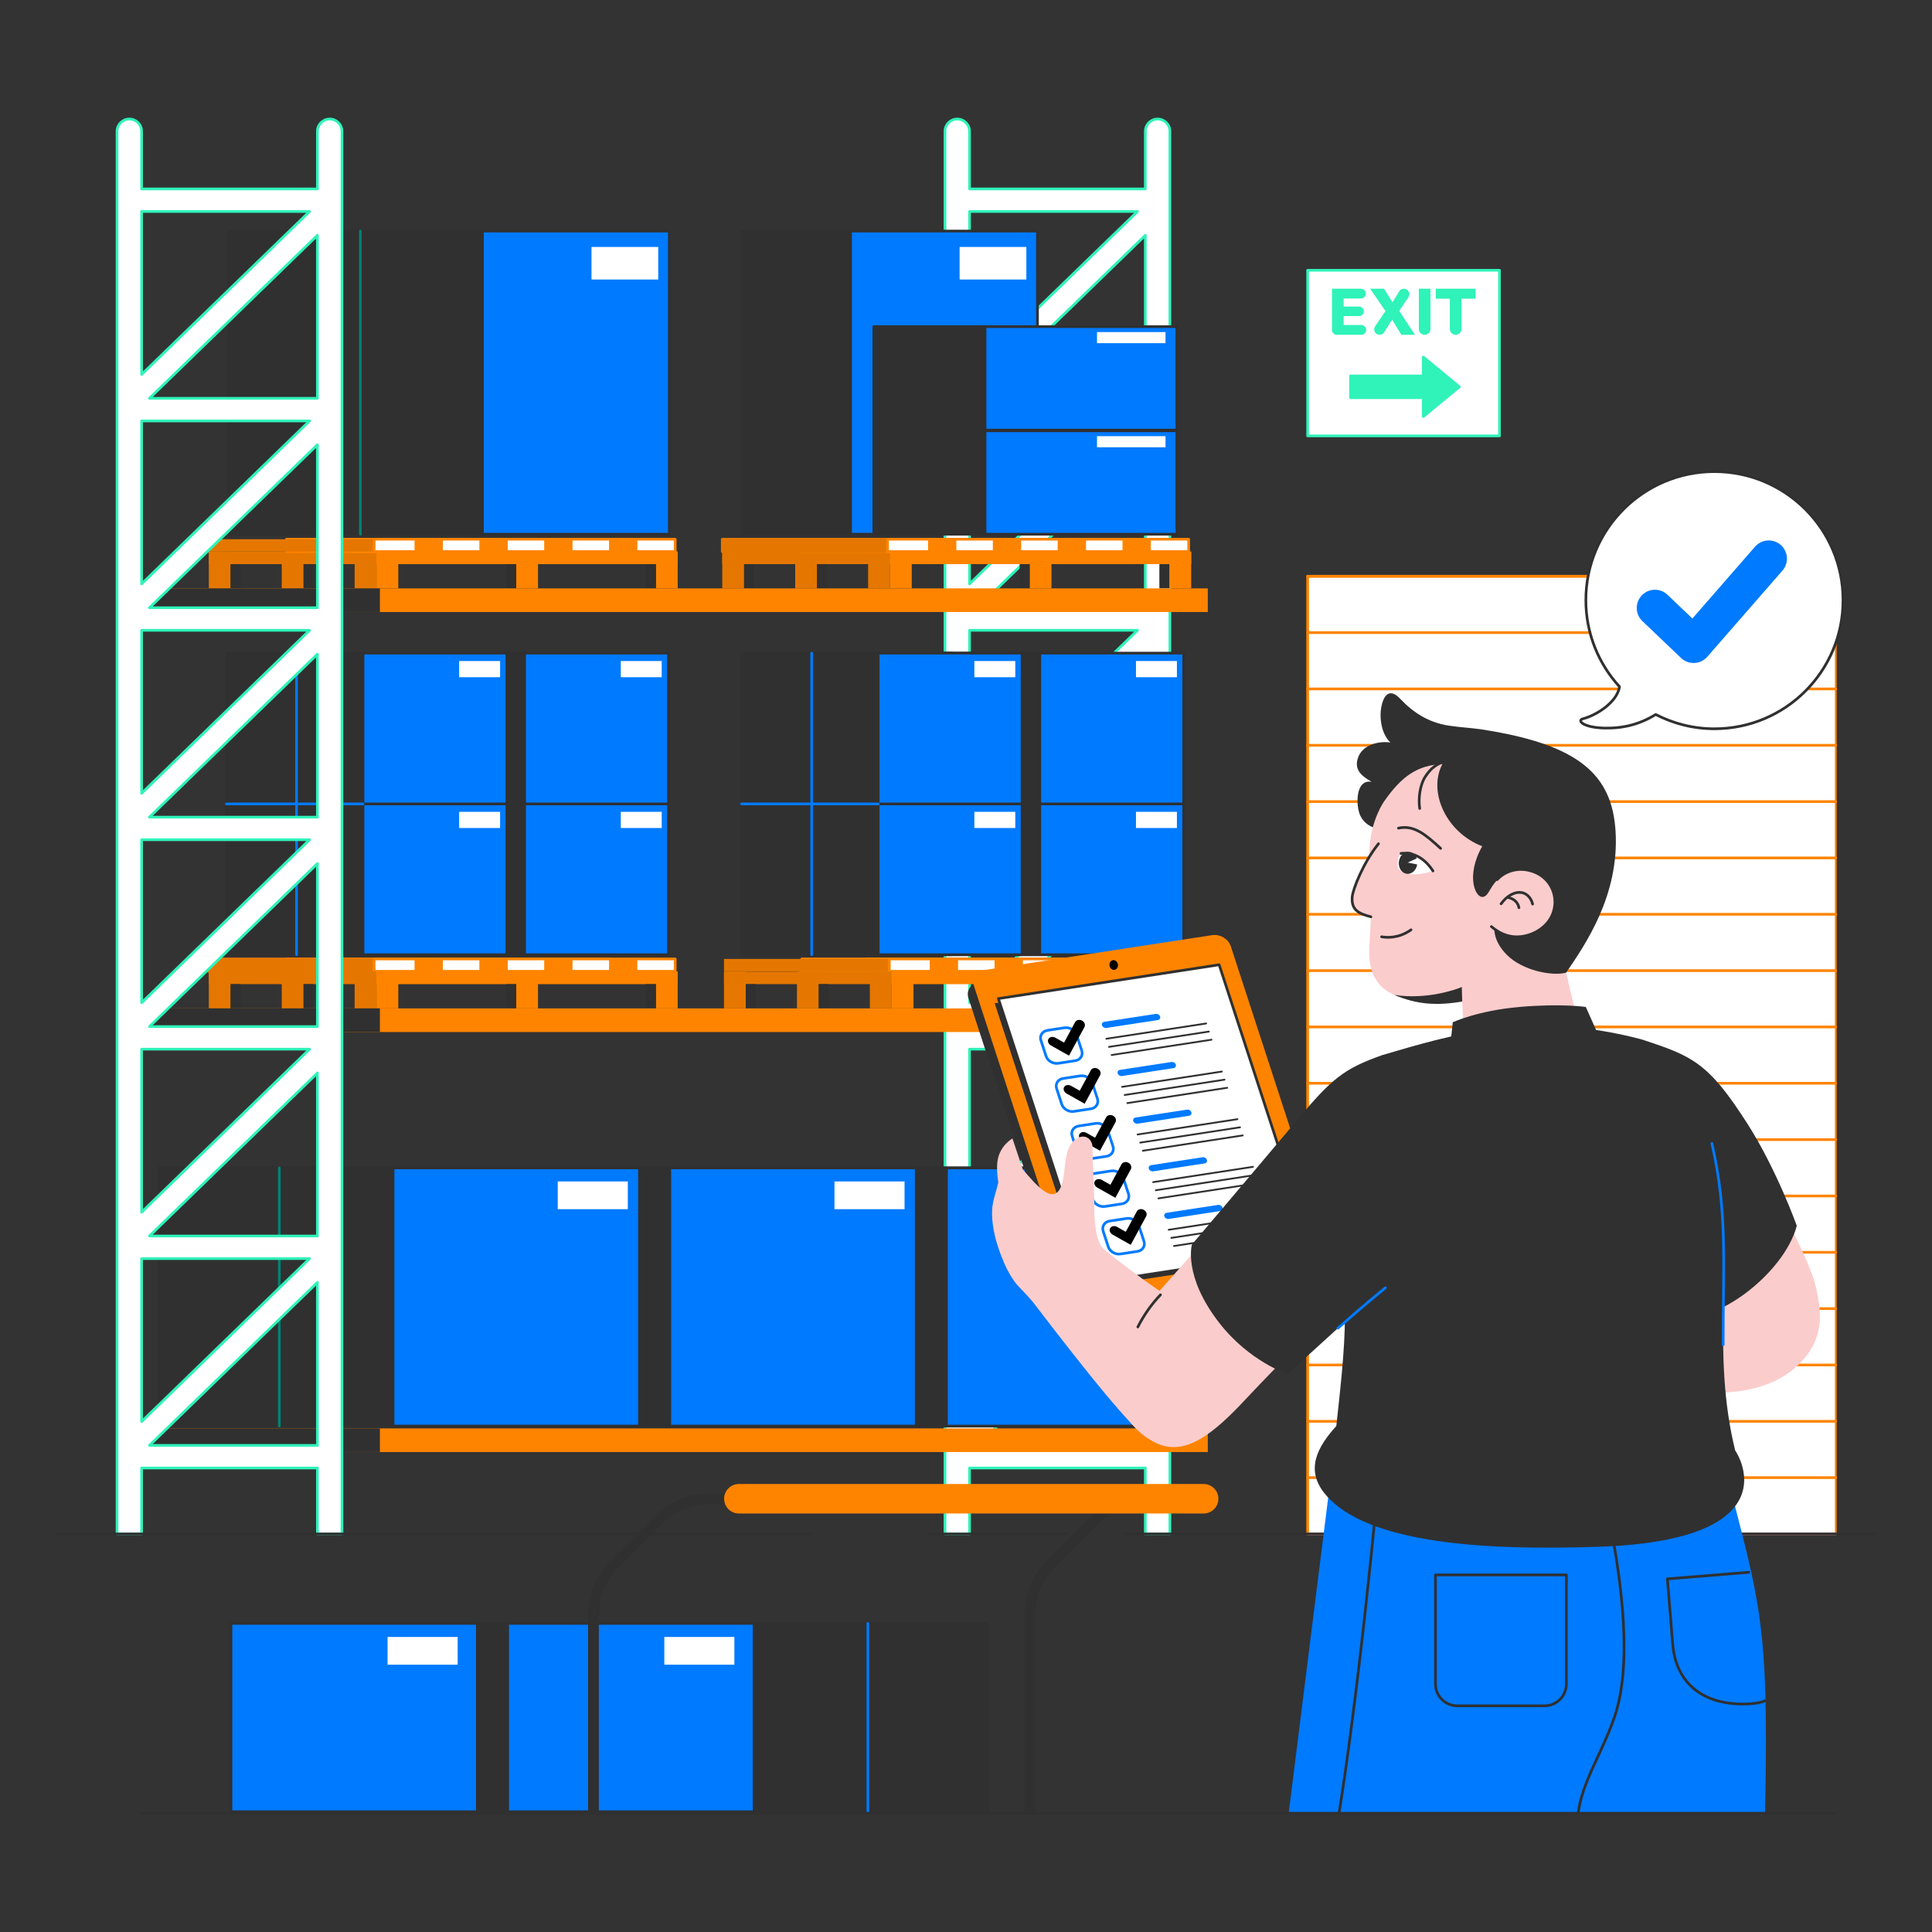 <?xml version="1.0" encoding="UTF-8"?> <svg xmlns="http://www.w3.org/2000/svg" version="1.1" viewBox="0 0 1080 1080"><rect x="0" y="0" width="1080" height="1080" fill="#333333" stroke="none"/><defs><style> .st0, .st1, .st2, .st3, .st4, .st5, .st6, .st7, .st8, .st9, .st10, .st11, .st12, .st13, .st14, .st15, .st16, .st17, .st18 { stroke-linejoin: round; } .st0, .st1, .st2, .st3, .st4, .st5, .st7, .st8, .st9, .st10, .st11, .st12, .st13, .st14, .st15, .st16, .st17, .st18 { stroke-linecap: round; } .st0, .st1, .st2, .st3, .st4, .st5, .st7, .st8, .st9, .st10, .st11, .st12, .st13, .st14, .st16, .st17, .st18 { stroke-width: 1.5px; } .st0, .st2, .st6, .st8, .st11, .st15, .st16, .st17 { stroke: #303030; } .st0, .st19 { fill: #fbcccc; } .st1 { stroke: #db9cc5; } .st1, .st3, .st6, .st15, .st16, .st18 { fill: none; } .st2, .st4, .st20, .st5, .st7, .st21 { fill: #fff; } .st3, .st5, .st21, .st10 { stroke: #fe8400; } .st4, .st9 { stroke: #2ff3b9; } .st22, .st9 { fill: #2ff3b9; } .st6 { stroke-width: 6px; } .st23, .st11, .st12, .st13 { fill: #303030; } .st7, .st12, .st18 { stroke: #007afe; } .st8, .st24 { fill: #007afe; } .st21 { stroke-miterlimit: 10; } .st25 { fill: #fbcccc; } .st10, .st26 { fill: #fe8400; } .st27 { fill: #010000; } .st13 { stroke: #008270; } .st14 { stroke: #e57700; } .st14, .st28 { fill: #e57700; } .st17 { fill: #008270; } </style></defs><g id="Layer_1"><g><rect class="st28" x="116.73" y="308.34" width="93.72" height="7.01"></rect><rect class="st28" x="116.73" y="308.34" width="12.2" height="20.57"></rect><rect class="st23" x="128.93" y="315.35" width="5.58" height="13.56"></rect><rect class="st28" x="157.49" y="308.34" width="12.2" height="20.57"></rect><rect class="st23" x="169.69" y="315.35" width="5.58" height="13.56"></rect><rect class="st28" x="198.25" y="308.34" width="12.2" height="20.57"></rect></g><g><rect class="st26" x="210.45" y="308.34" width="168.4" height="7.01" transform="translate(589.3 623.69) rotate(180)"></rect><rect class="st26" x="366.65" y="308.34" width="12.2" height="20.57" transform="translate(745.49 637.25) rotate(180)"></rect><rect class="st23" x="361.07" y="315.35" width="5.58" height="13.56" transform="translate(727.72 644.26) rotate(180)"></rect><rect class="st26" x="288.55" y="308.34" width="12.2" height="20.57" transform="translate(589.3 637.25) rotate(180)"></rect><rect class="st23" x="282.97" y="315.35" width="5.58" height="13.56" transform="translate(571.52 644.26) rotate(180)"></rect><rect class="st26" x="210.45" y="308.34" width="12.2" height="20.57" transform="translate(433.1 637.25) rotate(180)"></rect></g><g><rect class="st10" x="268.89" y="301.42" width="86.65" height="6.92"></rect><rect class="st5" x="355.54" y="301.42" width="21.9" height="6.92"></rect></g><g><rect class="st10" x="232.65" y="301.42" width="86.65" height="6.92"></rect><rect class="st5" x="319.3" y="301.42" width="21.9" height="6.92"></rect></g><g><rect class="st10" x="196.41" y="301.42" width="86.65" height="6.92"></rect><rect class="st5" x="283.06" y="301.42" width="21.9" height="6.92"></rect></g><g><rect class="st10" x="160.17" y="301.42" width="86.65" height="6.92"></rect><rect class="st5" x="246.82" y="301.42" width="21.9" height="6.92"></rect></g><g><rect class="st28" x="116.73" y="301.42" width="92.4" height="6.92"></rect><rect class="st5" x="209.13" y="301.42" width="23.36" height="6.92"></rect></g><path class="st4" d="M640.24,73.41v32.19h-98.26v-32.19c0-3.79-3.08-6.87-6.87-6.87h0c-3.79,0-6.87,3.08-6.87,6.87v784.09h13.74v-36.88h98.26v36.88h13.74V73.41c0-3.79-3.08-6.87-6.87-6.87h0c-3.79,0-6.87,3.08-6.87,6.87ZM541.98,118.22h93.88l-93.88,91.11v-91.11ZM541.98,235.29h93.88l-93.88,91.11v-91.11ZM541.98,352.35h93.88l-93.88,91.11v-91.11ZM541.98,469.42h93.88l-93.88,91.11v-91.11ZM541.98,586.49h93.88l-93.88,91.11v-91.11ZM541.98,703.55h93.88l-93.88,91.11v-91.11ZM640.24,807.99h-93.88l93.88-91.11v91.11ZM640.24,690.93h-93.88l93.88-91.11v91.11ZM640.24,573.86h-93.88l93.88-91.11v91.11ZM640.24,456.79h-93.88l93.88-91.11v91.11ZM640.24,339.73h-93.88l93.88-91.11v91.11ZM640.24,222.66h-93.88l93.88-91.11v91.11Z"></path><rect class="st8" x="398.37" y="652.86" width="63.6" height="144.33"></rect><rect class="st8" x="461.96" y="652.86" width="137.74" height="144.33"></rect><rect class="st20" x="554.01" y="660.44" width="39.18" height="15.5"></rect><rect class="st11" x="465.51" y="652.86" width="63.6" height="144.33"></rect><rect class="st8" x="529.1" y="652.86" width="137.74" height="144.33"></rect><rect class="st20" x="621.15" y="660.44" width="39.18" height="15.5"></rect><rect class="st8" x="243.69" y="652.86" width="63.6" height="144.33"></rect><rect class="st8" x="307.29" y="652.86" width="137.74" height="144.33"></rect><rect class="st20" x="399.33" y="660.44" width="39.18" height="15.5"></rect><rect class="st11" x="310.83" y="652.86" width="63.6" height="144.33"></rect><rect class="st8" x="374.43" y="652.86" width="137.74" height="144.33"></rect><rect class="st20" x="466.47" y="660.44" width="39.18" height="15.5"></rect><rect class="st11" x="88.99" y="652.86" width="63.6" height="144.33"></rect><rect class="st11" x="152.59" y="652.86" width="137.74" height="144.33"></rect><rect class="st20" x="244.63" y="660.44" width="39.18" height="15.5"></rect><rect class="st11" x="156.13" y="652.86" width="63.6" height="144.33"></rect><line class="st13" x1="156.13" y1="797.19" x2="156.13" y2="652.86"></line><rect class="st8" x="219.73" y="652.86" width="137.74" height="144.33"></rect><rect class="st20" x="311.77" y="660.44" width="39.18" height="15.5"></rect><g id="Box"><rect class="st11" x="127.86" y="129.16" width="60.57" height="169.46"></rect><rect class="st11" x="188.43" y="129.16" width="104.49" height="169.46"></rect><rect class="st20" x="249.4" y="138.05" width="37.31" height="18.2"></rect></g><g id="Box1" data-name="Box"><rect class="st11" x="201.44" y="129.16" width="68.23" height="169.46"></rect><line class="st13" x1="201.44" y1="298.62" x2="201.44" y2="129.16"></line><rect class="st8" x="269.68" y="129.16" width="104.49" height="169.46"></rect><rect class="st20" x="330.65" y="138.05" width="37.31" height="18.2"></rect></g><g><rect class="st28" x="403.76" y="308.34" width="93.72" height="7.01"></rect><rect class="st28" x="403.76" y="308.34" width="12.2" height="20.57"></rect><rect class="st23" x="415.96" y="315.35" width="5.58" height="13.56"></rect><rect class="st28" x="444.52" y="308.34" width="12.2" height="20.57"></rect><rect class="st23" x="456.72" y="315.35" width="5.58" height="13.56"></rect><rect class="st28" x="485.28" y="308.34" width="12.2" height="20.57"></rect></g><g><rect class="st26" x="497.48" y="308.34" width="168.4" height="7.01" transform="translate(1163.36 623.69) rotate(180)"></rect><rect class="st26" x="653.68" y="308.34" width="12.2" height="20.57" transform="translate(1319.56 637.25) rotate(180)"></rect><rect class="st23" x="648.1" y="315.35" width="5.58" height="13.56" transform="translate(1301.78 644.26) rotate(180)"></rect><rect class="st26" x="575.58" y="308.34" width="12.2" height="20.57" transform="translate(1163.36 637.25) rotate(180)"></rect><rect class="st23" x="570" y="315.35" width="5.58" height="13.56" transform="translate(1145.58 644.26) rotate(180)"></rect><rect class="st26" x="497.48" y="308.34" width="12.2" height="20.57" transform="translate(1007.16 637.25) rotate(180)"></rect></g><g><rect class="st10" x="555.92" y="301.42" width="86.65" height="6.92"></rect><rect class="st5" x="642.57" y="301.42" width="21.9" height="6.92"></rect></g><g><rect class="st10" x="519.68" y="301.42" width="86.65" height="6.92"></rect><rect class="st5" x="606.33" y="301.42" width="21.9" height="6.92"></rect></g><g><rect class="st10" x="483.44" y="301.42" width="86.65" height="6.92"></rect><rect class="st5" x="570.09" y="301.42" width="21.9" height="6.92"></rect></g><g><rect class="st10" x="447.2" y="301.42" width="86.65" height="6.92"></rect><rect class="st5" x="533.85" y="301.42" width="21.9" height="6.92"></rect></g><g><rect class="st14" x="403.76" y="301.42" width="92.4" height="6.92"></rect><rect class="st5" x="496.16" y="301.42" width="23.36" height="6.92"></rect></g><g id="Box2" data-name="Box"><rect class="st11" x="414.89" y="129.16" width="60.57" height="169.46"></rect><rect class="st8" x="475.46" y="129.16" width="104.49" height="169.46"></rect><rect class="st20" x="536.43" y="138.05" width="37.31" height="18.2"></rect></g><g id="Box3" data-name="Box"><rect class="st11" x="488.47" y="240.79" width="62.17" height="57.83"></rect><rect class="st8" x="550.65" y="240.79" width="107.25" height="57.83"></rect><rect class="st20" x="613.23" y="243.82" width="38.3" height="6.21"></rect></g><g id="Box4" data-name="Box"><rect class="st11" x="488.47" y="182.59" width="62.17" height="57.83"></rect><rect class="st8" x="550.65" y="182.59" width="107.25" height="57.83"></rect><rect class="st20" x="613.23" y="185.63" width="38.3" height="6.21"></rect></g><rect class="st10" x="556.89" y="536.06" width="86.65" height="6.92"></rect><rect class="st5" x="643.54" y="536.06" width="21.9" height="6.92"></rect><rect class="st10" x="520.65" y="536.06" width="86.65" height="6.92"></rect><rect class="st5" x="607.3" y="536.06" width="21.9" height="6.92"></rect><rect class="st10" x="484.41" y="536.06" width="86.65" height="6.92"></rect><rect class="st5" x="571.06" y="536.06" width="21.9" height="6.92"></rect><rect class="st10" x="448.17" y="536.06" width="86.65" height="6.92"></rect><rect class="st5" x="534.82" y="536.06" width="21.9" height="6.92"></rect><rect class="st28" x="404.72" y="536.06" width="92.4" height="6.92"></rect><rect class="st5" x="497.13" y="536.06" width="23.36" height="6.92"></rect><g><rect class="st28" x="404.72" y="543.13" width="93.72" height="7.01"></rect><rect class="st28" x="404.72" y="543.13" width="12.2" height="20.57"></rect><rect class="st23" x="416.92" y="550.14" width="5.58" height="13.56"></rect><rect class="st28" x="445.49" y="543.13" width="12.2" height="20.57"></rect><rect class="st23" x="457.68" y="550.14" width="5.58" height="13.56"></rect><rect class="st28" x="486.25" y="543.13" width="12.2" height="20.57"></rect></g><g><rect class="st26" x="498.44" y="543.13" width="168.4" height="7.01" transform="translate(1165.29 1093.28) rotate(180)"></rect><rect class="st26" x="654.64" y="543.13" width="12.2" height="20.57" transform="translate(1321.49 1106.83) rotate(180)"></rect><rect class="st23" x="649.06" y="550.14" width="5.58" height="13.56" transform="translate(1303.71 1113.84) rotate(180)"></rect><rect class="st26" x="576.54" y="543.13" width="12.2" height="20.57" transform="translate(1165.29 1106.83) rotate(180)"></rect><rect class="st23" x="570.96" y="550.14" width="5.58" height="13.56" transform="translate(1147.51 1113.84) rotate(180)"></rect><rect class="st26" x="498.44" y="543.13" width="12.2" height="20.57" transform="translate(1009.09 1106.83) rotate(180)"></rect></g><g id="Box5" data-name="Box"><rect class="st8" x="504.91" y="449.39" width="37.14" height="84.29"></rect><rect class="st8" x="542.05" y="449.39" width="80.44" height="84.29"></rect><rect class="st20" x="595.81" y="453.82" width="22.88" height="9.05"></rect></g><g id="Box6" data-name="Box"><rect class="st11" x="544.12" y="449.39" width="37.14" height="84.29"></rect><rect class="st8" x="581.26" y="449.39" width="80.44" height="84.29"></rect><rect class="st20" x="635.02" y="453.82" width="22.88" height="9.05"></rect></g><g id="Box7" data-name="Box"><rect class="st11" x="414.56" y="449.39" width="37.14" height="84.29"></rect><rect class="st11" x="451.7" y="449.39" width="80.44" height="84.29"></rect><rect class="st20" x="505.46" y="453.82" width="22.88" height="9.05"></rect></g><g id="Box8" data-name="Box"><rect class="st11" x="453.77" y="449.39" width="37.14" height="84.29"></rect><line class="st12" x1="453.77" y1="533.68" x2="453.77" y2="449.39"></line><rect class="st8" x="490.91" y="449.39" width="80.44" height="84.29"></rect><rect class="st20" x="544.67" y="453.82" width="22.88" height="9.05"></rect></g><g id="Box9" data-name="Box"><rect class="st8" x="504.91" y="365.1" width="37.14" height="84.29"></rect><rect class="st8" x="542.05" y="365.1" width="80.44" height="84.29"></rect><rect class="st20" x="595.81" y="369.52" width="22.88" height="9.05"></rect></g><g id="Box10" data-name="Box"><rect class="st11" x="544.12" y="365.1" width="37.14" height="84.29"></rect><rect class="st8" x="581.26" y="365.1" width="80.44" height="84.29"></rect><rect class="st20" x="635.02" y="369.52" width="22.88" height="9.05"></rect></g><g id="Box11" data-name="Box"><rect class="st11" x="414.56" y="365.1" width="37.14" height="84.29"></rect><rect class="st11" x="451.7" y="365.1" width="80.44" height="84.29"></rect><rect class="st20" x="505.46" y="369.52" width="22.88" height="9.05"></rect></g><g id="Box12" data-name="Box"><rect class="st11" x="453.77" y="365.1" width="37.14" height="84.29"></rect><line class="st12" x1="453.77" y1="449.39" x2="453.77" y2="365.1"></line><rect class="st8" x="490.91" y="365.1" width="80.44" height="84.29"></rect><rect class="st20" x="544.67" y="369.52" width="22.88" height="9.05"></rect></g><line class="st12" x1="490.91" y1="449.39" x2="414.56" y2="449.39"></line><rect class="st10" x="268.89" y="536.06" width="86.65" height="6.92"></rect><rect class="st5" x="355.54" y="536.06" width="21.9" height="6.92"></rect><rect class="st10" x="232.65" y="536.06" width="86.65" height="6.92"></rect><rect class="st5" x="319.3" y="536.06" width="21.9" height="6.92"></rect><rect class="st10" x="196.41" y="536.06" width="86.65" height="6.92"></rect><rect class="st5" x="283.06" y="536.06" width="21.9" height="6.92"></rect><rect class="st10" x="160.17" y="536.06" width="86.65" height="6.92"></rect><rect class="st5" x="246.82" y="536.06" width="21.9" height="6.92"></rect><rect class="st14" x="116.73" y="536.06" width="92.4" height="6.92"></rect><rect class="st5" x="209.13" y="536.06" width="23.36" height="6.92"></rect><g><rect class="st28" x="116.73" y="543.13" width="93.72" height="7.01"></rect><rect class="st28" x="116.73" y="543.13" width="12.2" height="20.57"></rect><rect class="st23" x="128.93" y="550.14" width="5.58" height="13.56"></rect><rect class="st28" x="157.49" y="543.13" width="12.2" height="20.57"></rect><rect class="st23" x="169.69" y="550.14" width="5.58" height="13.56"></rect><rect class="st28" x="198.25" y="543.13" width="12.2" height="20.57"></rect></g><g><rect class="st26" x="210.45" y="543.13" width="168.4" height="7.01" transform="translate(589.3 1093.28) rotate(180)"></rect><rect class="st26" x="366.65" y="543.13" width="12.2" height="20.57" transform="translate(745.49 1106.83) rotate(180)"></rect><rect class="st23" x="361.07" y="550.14" width="5.58" height="13.56" transform="translate(727.72 1113.84) rotate(180)"></rect><rect class="st26" x="288.55" y="543.13" width="12.2" height="20.57" transform="translate(589.3 1106.83) rotate(180)"></rect><rect class="st23" x="282.97" y="550.14" width="5.58" height="13.56" transform="translate(571.52 1113.84) rotate(180)"></rect><rect class="st26" x="210.45" y="543.13" width="12.2" height="20.57" transform="translate(433.1 1106.83) rotate(180)"></rect></g><g id="Box13" data-name="Box"><rect class="st17" x="216.91" y="449.39" width="37.14" height="84.29"></rect><rect class="st17" x="254.05" y="449.39" width="80.44" height="84.29"></rect><rect class="st20" x="307.81" y="453.82" width="22.88" height="9.05"></rect></g><g id="Box14" data-name="Box"><rect class="st11" x="256.12" y="449.39" width="37.14" height="84.29"></rect><rect class="st8" x="293.27" y="449.39" width="80.44" height="84.29"></rect><rect class="st20" x="347.02" y="453.82" width="22.88" height="9.05"></rect></g><g id="Box15" data-name="Box"><rect class="st11" x="126.56" y="449.39" width="37.14" height="84.29"></rect><rect class="st11" x="163.7" y="449.39" width="80.44" height="84.29"></rect><rect class="st20" x="217.46" y="453.82" width="22.88" height="9.05"></rect></g><g id="Box16" data-name="Box"><rect class="st11" x="165.77" y="449.39" width="37.14" height="84.29"></rect><line class="st12" x1="165.77" y1="533.68" x2="165.77" y2="449.39"></line><rect class="st8" x="202.92" y="449.39" width="80.44" height="84.29"></rect><rect class="st20" x="256.67" y="453.82" width="22.88" height="9.05"></rect></g><g id="Box17" data-name="Box"><rect class="st8" x="216.91" y="365.1" width="37.14" height="84.29"></rect><rect class="st8" x="254.05" y="365.1" width="80.44" height="84.29"></rect><rect class="st20" x="307.81" y="369.52" width="22.88" height="9.05"></rect></g><g id="Box18" data-name="Box"><rect class="st11" x="256.12" y="365.1" width="37.14" height="84.29"></rect><rect class="st8" x="293.27" y="365.1" width="80.44" height="84.29"></rect><rect class="st20" x="347.02" y="369.52" width="22.88" height="9.05"></rect></g><g id="Box19" data-name="Box"><rect class="st11" x="126.56" y="365.1" width="37.14" height="84.29"></rect><rect class="st11" x="163.7" y="365.1" width="80.44" height="84.29"></rect><rect class="st20" x="217.46" y="369.52" width="22.88" height="9.05"></rect></g><g id="Box20" data-name="Box"><rect class="st11" x="165.77" y="365.1" width="37.14" height="84.29"></rect><line class="st12" x1="165.77" y1="449.39" x2="165.77" y2="365.1"></line><rect class="st8" x="202.92" y="365.1" width="80.44" height="84.29"></rect><rect class="st20" x="256.67" y="369.52" width="22.88" height="9.05"></rect></g><line class="st12" x1="202.92" y1="449.39" x2="126.56" y2="449.39"></line><rect class="st26" x="65.43" y="798.49" width="609.74" height="13.21"></rect><rect class="st23" x="65.43" y="798.49" width="146.94" height="13.21"></rect><rect class="st26" x="65.43" y="563.7" width="609.74" height="13.21"></rect><rect class="st23" x="65.43" y="563.7" width="146.94" height="13.21"></rect><rect class="st26" x="65.43" y="328.91" width="609.74" height="13.21"></rect><rect class="st23" x="65.43" y="328.91" width="146.94" height="13.21"></rect><path class="st4" d="M177.43,73.41v32.19h-98.26v-32.19c0-3.79-3.08-6.87-6.87-6.87h0c-3.79,0-6.87,3.08-6.87,6.87v784.09h13.74v-36.88h98.26v36.88h13.74V73.41c0-3.79-3.08-6.87-6.87-6.87h0c-3.79,0-6.87,3.08-6.87,6.87ZM79.17,118.22h93.88l-93.88,91.11v-91.11ZM79.17,235.29h93.88l-93.88,91.11v-91.11ZM79.17,352.35h93.88l-93.88,91.11v-91.11ZM79.17,469.42h93.88l-93.88,91.11v-91.11ZM79.17,586.49h93.88l-93.88,91.11v-91.11ZM79.17,703.55h93.88l-93.88,91.11v-91.11ZM177.43,807.99h-93.88l93.88-91.11v91.11ZM177.43,690.93h-93.88l93.88-91.11v91.11ZM177.43,573.86h-93.88l93.88-91.11v91.11ZM177.43,456.79h-93.88l93.88-91.11v91.11ZM177.43,339.73h-93.88l93.88-91.11v91.11ZM177.43,222.66h-93.88l93.88-91.11v91.11Z"></path><rect class="st4" x="730.98" y="151.08" width="107.23" height="92.6"></rect><path class="st22" d="M744.59,184.48v-23.08h6.5v25.75h-3.83c-1.47,0-2.67-1.2-2.67-2.67ZM749.74,166.88v-5.48h11.06c1.47,0,2.67,1.2,2.67,2.67v.14c0,1.47-1.2,2.67-2.67,2.67h-11.06ZM749.74,176.69v-5.34h9.97c1.47,0,2.67,1.2,2.67,2.67h0c0,1.47-1.2,2.67-2.67,2.67h-9.97ZM749.74,187.15v-5.48h11.28c1.47,0,2.67,1.2,2.67,2.67v.14c0,1.47-1.2,2.67-2.67,2.67h-11.28Z"></path><path class="st22" d="M768.7,182.41l6.15-9.03,5.12,2.43-6.19,9.91c-.55.89-1.53,1.42-2.57,1.42h0c-2.43,0-3.88-2.72-2.51-4.74ZM783.35,187.15l-6.97-11.48h-.66l-9.81-14.28h7.74l6.83,10.83h.65l9.84,14.93h-7.63ZM781.27,175.09l-5.12-2.47,6.05-9.78c.55-.9,1.53-1.44,2.59-1.44h0c2.44,0,3.88,2.72,2.52,4.74l-6.03,8.95Z"></path><path class="st22" d="M793.15,183.9v-22.5h6.5v22.5c0,1.8-1.46,3.25-3.25,3.25h0c-1.8,0-3.25-1.46-3.25-3.25Z"></path><path class="st22" d="M802.6,166.99v-5.59h22.27v5.59h-22.27ZM810.48,183.9v-22.32h6.5v22.32c0,1.8-1.46,3.25-3.25,3.25h0c-1.8,0-3.25-1.46-3.25-3.25Z"></path><polygon class="st9" points="815.77 216.24 795.64 199.63 795.64 210.16 754.99 210.16 754.99 222.31 795.64 222.31 795.64 232.84 815.77 216.24"></polygon><rect class="st21" x="730.98" y="322.13" width="295.24" height="535.38"></rect><polyline class="st3" points="1026.21 322.13 730.98 322.13 730.98 857.5 1026.21 857.5"></polyline><line class="st3" x1="730.98" y1="322.13" x2="1026.21" y2="322.13"></line><line class="st3" x1="730.98" y1="353.62" x2="1026.21" y2="353.62"></line><line class="st3" x1="730.98" y1="385.11" x2="1026.21" y2="385.11"></line><line class="st3" x1="730.98" y1="416.61" x2="1026.21" y2="416.61"></line><line class="st3" x1="730.98" y1="448.1" x2="1026.21" y2="448.1"></line><line class="st3" x1="730.98" y1="479.59" x2="1026.21" y2="479.59"></line><line class="st3" x1="730.98" y1="511.08" x2="1026.21" y2="511.08"></line><line class="st3" x1="730.98" y1="542.58" x2="1026.21" y2="542.58"></line><line class="st3" x1="730.98" y1="574.07" x2="1026.21" y2="574.07"></line><line class="st3" x1="730.98" y1="605.56" x2="1026.21" y2="605.56"></line><line class="st3" x1="730.98" y1="637.05" x2="1026.21" y2="637.05"></line><line class="st3" x1="730.98" y1="668.55" x2="1026.21" y2="668.55"></line><line class="st3" x1="730.98" y1="700.04" x2="1026.21" y2="700.04"></line><line class="st3" x1="730.98" y1="731.53" x2="1026.21" y2="731.53"></line><line class="st3" x1="730.98" y1="763.03" x2="1026.21" y2="763.03"></line><line class="st3" x1="730.98" y1="794.52" x2="1026.21" y2="794.52"></line><line class="st3" x1="730.98" y1="826.01" x2="1026.21" y2="826.01"></line><line class="st1" x1="730.98" y1="857.5" x2="1026.21" y2="857.5"></line><line class="st17" x1="31.86" y1="857.5" x2="452.73" y2="857.5"></line><line class="st17" x1="628.79" y1="857.5" x2="1048.36" y2="857.5"></line><line class="st17" x1="596.64" y1="857.5" x2="518.93" y2="857.5"></line><path class="st11" d="M734.88,714.9l-127.43,19.54c-4.05.62-8.33-1.9-9.55-5.64l-55.81-171.08c-1.22-3.74,1.08-7.27,5.13-7.89l127.43-19.54c4.05-.62,8.33,1.91,9.55,5.64l55.81,171.08c1.22,3.74-1.08,7.27-5.13,7.89Z"></path><path class="st10" d="M737.96,708.1l-127.43,19.54c-4.05.62-8.33-1.91-9.55-5.64l-55.81-171.08c-1.22-3.74,1.08-7.27,5.13-7.89l127.43-19.54c4.05-.62,8.33,1.91,9.55,5.64l55.81,171.08c1.22,3.74-1.08,7.27-5.13,7.89Z"></path><g><polygon class="st23" points="731.36 700.99 607.94 719.91 556.04 560.83 679.46 541.91 731.36 700.99"></polygon><g><polygon class="st2" points="733.41 698.38 610 717.3 558.1 558.22 681.52 539.3 733.41 698.38"></polygon><g><path class="st7" d="M609.81,619.83l-9.48,1.45c-2.89.44-5.95-1.36-6.82-4.03l-2.85-8.74c-.87-2.67.77-5.19,3.66-5.64l9.48-1.45c2.89-.44,5.95,1.36,6.82,4.03l2.85,8.74c.87,2.67-.77,5.19-3.66,5.64Z"></path><path class="st7" d="M618.48,646.4l-9.48,1.45c-2.89.44-5.95-1.36-6.82-4.03l-2.85-8.74c-.87-2.67.77-5.19,3.66-5.64l9.48-1.45c2.89-.44,5.95,1.36,6.82,4.03l2.85,8.74c.87,2.67-.77,5.19-3.66,5.64Z"></path><path class="st7" d="M627.15,672.96l-9.48,1.45c-2.89.44-5.95-1.36-6.82-4.03l-2.85-8.74c-.87-2.67.77-5.19,3.66-5.64l9.48-1.45c2.89-.44,5.95,1.36,6.82,4.03l2.85,8.74c.87,2.67-.77,5.19-3.66,5.64Z"></path><path class="st7" d="M635.82,699.53l-9.48,1.45c-2.89.44-5.95-1.36-6.82-4.03l-2.85-8.74c-.87-2.67.77-5.19,3.66-5.64l9.48-1.45c2.89-.44,5.95,1.36,6.82,4.03l2.85,8.74c.87,2.67-.77,5.19-3.66,5.64Z"></path><path d="M614.98,601.04l-8.64,15.96-10.1-5.7c-1.34-.76-2.04-2.24-1.49-3.42.63-1.36,2.48-1.75,3.98-.9l4.85,2.73,6.21-11.47c.69-1.28,2.56-1.63,4.05-.7,1.31.81,1.75,2.35,1.14,3.5Z"></path><path d="M623.56,627.33l-8.64,15.96-10.1-5.7c-1.34-.76-2.04-2.24-1.49-3.42.63-1.36,2.48-1.75,3.98-.9l4.85,2.73,6.21-11.47c.69-1.28,2.56-1.63,4.05-.7,1.31.81,1.75,2.35,1.14,3.5Z"></path><path d="M632.14,653.62l-8.64,15.96-10.1-5.7c-1.34-.76-2.04-2.24-1.49-3.42.62-1.36,2.48-1.75,3.98-.9l4.85,2.73,6.21-11.47c.69-1.28,2.56-1.63,4.05-.7,1.31.81,1.75,2.35,1.14,3.5Z"></path><path d="M640.72,679.92l-8.64,15.96-10.1-5.7c-1.34-.76-2.04-2.24-1.49-3.42.63-1.36,2.48-1.75,3.98-.9l4.85,2.73,6.21-11.47c.69-1.28,2.56-1.63,4.05-.7,1.31.81,1.75,2.35,1.14,3.5Z"></path><g><path class="st24" d="M655.98,597.1l-28.75,4.41c-1.03.16-2.12-.48-2.43-1.43h0c-.31-.95.27-1.85,1.3-2.01l28.75-4.41c1.03-.16,2.12.48,2.43,1.43h0c.31.95-.27,1.85-1.3,2.01Z"></path><line class="st15" x1="627.24" y1="607.56" x2="683.03" y2="599"></line><line class="st15" x1="628.72" y1="612.1" x2="684.52" y2="603.54"></line><line class="st15" x1="630.21" y1="616.64" x2="686" y2="608.08"></line></g><path class="st7" d="M601.04,592.94l-9.48,1.45c-2.89.44-5.95-1.36-6.82-4.03l-2.85-8.74c-.87-2.67.77-5.19,3.66-5.64l9.48-1.45c2.89-.44,5.95,1.36,6.82,4.03l2.85,8.74c.87,2.67-.77,5.19-3.66,5.64Z"></path><path d="M606.21,574.15l-8.64,15.96-10.1-5.7c-1.34-.76-2.04-2.24-1.49-3.42.63-1.36,2.48-1.75,3.98-.9l4.85,2.73,6.21-11.47c.69-1.28,2.56-1.63,4.05-.7,1.31.81,1.75,2.35,1.14,3.5Z"></path><g><path class="st24" d="M647.21,570.22l-28.75,4.41c-1.03.16-2.12-.48-2.43-1.43h0c-.31-.95.27-1.85,1.3-2.01l28.75-4.41c1.03-.16,2.12.48,2.43,1.43h0c.31.95-.27,1.85-1.3,2.01Z"></path><line class="st15" x1="618.47" y1="580.67" x2="674.26" y2="572.12"></line><line class="st15" x1="619.95" y1="585.21" x2="675.74" y2="576.66"></line><line class="st15" x1="621.43" y1="589.75" x2="677.23" y2="581.2"></line></g><g><path class="st24" d="M664.67,623.73l-28.75,4.41c-1.03.16-2.12-.48-2.43-1.43h0c-.31-.95.27-1.85,1.3-2.01l28.75-4.41c1.03-.16,2.12.48,2.43,1.43h0c.31.95-.27,1.85-1.3,2.01Z"></path><line class="st15" x1="635.93" y1="634.19" x2="691.72" y2="625.63"></line><line class="st15" x1="637.41" y1="638.73" x2="693.2" y2="630.17"></line><line class="st15" x1="638.89" y1="643.27" x2="694.68" y2="634.71"></line></g><g><path class="st24" d="M673.36,650.36l-28.75,4.41c-1.03.16-2.12-.48-2.43-1.43h0c-.31-.95.27-1.85,1.3-2.01l28.75-4.41c1.03-.16,2.12.48,2.43,1.43h0c.31.95-.27,1.85-1.3,2.01Z"></path><line class="st15" x1="644.62" y1="660.82" x2="700.41" y2="652.26"></line><line class="st15" x1="646.1" y1="665.36" x2="701.89" y2="656.8"></line><line class="st15" x1="647.58" y1="669.9" x2="703.37" y2="661.34"></line></g><g><path class="st24" d="M682.05,676.99l-28.75,4.41c-1.03.16-2.12-.48-2.43-1.43h0c-.31-.95.27-1.85,1.3-2.01l28.75-4.41c1.03-.16,2.12.48,2.43,1.43h0c.31.95-.27,1.85-1.3,2.01Z"></path><line class="st15" x1="653.31" y1="687.45" x2="709.1" y2="678.89"></line><line class="st15" x1="654.79" y1="691.99" x2="710.58" y2="683.43"></line><line class="st15" x1="656.27" y1="696.52" x2="712.06" y2="687.97"></line></g></g></g></g><g id="Arm"><path class="st19" d="M916.96,584.47c21.77,3.55,37.67,9.22,58.22,50.05,20.55,40.83,36.53,70.58,39.82,84.57,3.29,14,5.03,28.58-8.44,42.58-13.46,14-32.95,16.85-47.33,16.85h-63.12l20.84-194.06Z"></path><path class="st23" d="M917.34,580.94c28.72,9.36,37.52,12.82,59.63,47.46,16.22,25.41,27.45,56.81,27.45,56.81-7.15,27.15-47.58,57.5-67.74,49.69l-35.33-66.31,15.98-87.66Z"></path></g><g id="Legs"><g><path class="st24" d="M986.42,935.48c-2.62-50.77-11.28-68.52-29.39-145.48h-208.49l-5.2,40.2-22.96,183.41h266.26s1.34-47.73-.23-78.13Z"></path><g><path class="st16" d="M773.47,790c-4.19,61.46-15.58,165.24-24.93,223.61"></path><polyline class="st16" points="748.54 827.47 773.77 828.05 899.85 850.08 959.37 810.55"></polyline><path class="st16" d="M814.64,880.4h48.77c6.73,0,12.2,5.46,12.2,12.2v60.97h-73.16v-60.97c0-6.73,5.46-12.2,12.2-12.2Z" transform="translate(1678.06 1833.96) rotate(180)"></path><path class="st16" d="M977.57,878.92l-45.48,3.69,2.96,36.46c1.63,20.14,14.89,33.51,39.42,33.51,7.03,0,11.14-1.31,12.18-1.8"></path><path class="st16" d="M899.85,850.08c6.69,34.93,12.82,80.49,2.55,110.05-7.07,20.34-18.09,36.16-20.16,53.48"></path></g></g></g><g id="Head"><path class="st23" d="M774.91,464.06c1.12.08,2.24.12,3.34.12-5.71,22.44,18.66,45.38,34.63,57.79,9.57,7.44,20.21,13.72,31.65,17.82,5.25,1.88,10.68,3.31,16.22,4.01,2.16.27,13.36,1.94,14.73-.08,10.54-15.46,29.82-43.13,27.63-79.01-1.93-31.54-20.25-48.52-74.55-56.91-6.19-.96-12.37-1.19-18.56-2.15-11.25-1.74-19.72-7.02-27.34-15.09-5.16-5.47-8.95-3.22-10.47,4.59-1.26,6.47.14,15.19,5.02,19.91-6.35-.92-15.22,1.15-17.89,8.03-2.8,7.22,1.91,10.73,7.44,13.95-9.36-1.64-8.85,13.78-6.33,18.94,2.84,5.82,8.57,7.64,14.47,8.09Z"></path><path class="st25" d="M886.59,591.24l-11.11-47.52c-7.86,2.08-24.29-1.15-33.04-9.84-9.15-9.09-6.83-17.13-6.83-17.13,0,0,6.25-13.09,8.39-19.45,0,0-1.59-2.76-4.51-7.55-6.77,5.06-6.62,10.33-10.05,11.52-4.61,1.6-10.37-11.56-.86-28.2-20.39-7.87-30.39-30.57-22.28-45.96-13.93.65-22.83,6.79-32.71,21.08,0,0-7.23,10.22-8.01,26.1-.55,10.81.04,12.24.53,20.7.41,6.96.47,16.3-.15,25.89-.81,12.71-1.48,20.65,4.45,28.53,5.93,7.87,17.49,9.57,24.54,10.33,7.05.76,12.44,1.82,22.42.09l1.67,32.34,67.53-.93Z"></path><path class="st16" d="M810.44,424.61c-7.63,2.26-10.45,4.68-13.64,9.47-3.19,4.8-4,12.73-3.17,17.85"></path><g><path class="st0" d="M836.95,491.69c4.37-4.82,12.62-7.77,21.54-3.88,8.05,3.51,12.02,12.04,10.34,20.09-1.66,7.96-8.23,13.2-15.38,15.05-8.74,2.26-15.12-1.07-19.76-4.99"></path><g><path class="st16" d="M856.74,505.38c-.96-3.96-3.83-6.51-7.33-6.54-3.51-.03-7.53,2.48-10.3,6.4"></path><path class="st16" d="M849.1,507.41c-.32-1.8-1.26-3.16-2.42-4.09-1.16-.93-2.61-1.4-4.01-1.71"></path></g></g><g><g><path class="st20" d="M801.03,486.87s-2.81-4.44-7.15-7.66c-3.3-2.45-8.6-3.09-10.73-2.15-1.24,1.06-2.17,3.13-1.75,7.91,2.71,4.74,11.48,4.65,19.62,1.9Z"></path><path class="st23" d="M781.93,482.33c-.11,3.41,2.12,6.17,4.99,6.17,2.87,0,5.28-2.76,5.39-6.17.11-3.41-2.12-6.17-4.99-6.17-2.87,0-5.28,2.76-5.39,6.17Z"></path><polygon class="st20" points="793.06 479.36 786.92 482.18 794.27 483.63 793.06 479.36"></polygon><path class="st16" d="M783.16,477.06c7.07-.88,13.39,2.87,17.88,9.81"></path></g><path class="st0" d="M766.35,512.5c-6.51-1.73-11.14-3.57-10.44-11.23.37-4.07,5.93-18.66,14.67-29.62"></path><path class="st16" d="M781.76,462.94c8.79-1.94,15.34,3.79,23.55,11.31"></path><path class="st16" d="M788.77,519.77c-6.96,4.92-13.54,4.4-16.45,3.9"></path></g><path class="st23" d="M817.15,551.72l.24,8.12c-14.21,2.47-25.43,1.69-38.03-3.7,17.89,2.85,34.68-2.98,37.79-4.41Z"></path></g><g id="Chest"><path id="Chest1" data-name="Chest" class="st23" d="M917.34,580.94c-62.29-16.44-107.33-2.03-144.52,8.83,0,0-37.57,46.94-23.47,94,11.3,8.98,2.49,14.22,2.46,52.32-.01,18.85-2.76,42.11-4.8,61.03-10.27,11.42-17.94,24.43-5.9,38.52,23.4,27.37,89.2,31.2,152.94,29,36.29-1.25,57.04-7.6,68.43-15.63,18.98-13.37,11.95-31.39,7.49-38.2-13.26-53.86-1.68-103.33-8.74-152.25-3.97-27.51-12.21-54.91-43.91-77.61Z"></path><path class="st23" d="M899.98,593.19l-13.5-30.3s-13.69-2.04-37.08,0c-23.39,2.04-37.29,8.56-37.29,8.56l-2.33,21.74h90.21Z"></path><path class="st18" d="M956.94,639.19c8.98,38.58,6.18,68.42,6.32,112.49"></path></g><g id="Arm1" data-name="Arm"><g id="Arm2" data-name="Arm"><path class="st19" d="M770.46,606.47c-29.73,2.19-35.96,15.96-71.52,57.31-32.59,37.89-66.72,75.62-66.72,75.62-24.84,33.47-.02,61.63,15.33,67.83,15.35,6.2,30.32-5.19,48.75-25.02,17.25-18.57,71.95-73.67,71.95-73.67l2.21-102.07Z"></path><g><path class="st19" d="M640.21,803.03c-6.8-4.87-22.85-24.35-29.67-32.78-14.8-18.31-31.03-39.67-31.03-39.67-2.66-3.71-5.08-6.16-10.53-11.9-2.59-2.73-5.92-8.55-7.42-12.08-3.03-7.12-5.58-14.33-6.57-22.17-1.44-11.37,1.08-14.8,3.08-23.45,0,0-1.06-5.94-.56-11.1.9-9.34,8.45-13.45,8.45-13.45l5.79,17.28c7.4,8.7,15.7,18.27,20.28,11.66,4.31-6.22,1.75-19.67,7.07-26.37,5.12-6.44,11.64-3.66,11.64,2.65,0,7.4.98,24.05.98,33.53,0,8.27,1.01,19.65,5.58,23.35,6.06,4.91,9.15,7.3,15.4,11.98,19.72,14.78,34.22,23.12,53.94,37.91l-46.42,54.63Z"></path><path class="st23" d="M648.19,723.28c-5.12,5.31-9.44,11.57-12.8,18.13-.44.86.85,1.62,1.3.76,3.3-6.45,7.52-12.61,12.56-17.83.67-.69-.39-1.76-1.06-1.06h0Z"></path></g></g><g><path class="st23" d="M725.29,625.89c19.08-22.73,25.71-28.44,47.53-36.12l-1.59,131.43-51.48,46.9s-21.3-6.88-38.21-28.65c-20.28-26.1-15.26-43.74-15.26-43.74,0,0,34.47-40.6,59.01-69.83Z"></path><path class="st18" d="M747.87,742.48c14.59-12.9,26.61-22.61,26.61-22.61"></path></g></g><g id="Box21" data-name="Box"><rect class="st8" x="333.98" y="907.49" width="63.6" height="105.27" transform="translate(731.56 1920.26) rotate(180)"></rect><rect class="st8" x="196.24" y="907.49" width="137.74" height="105.27" transform="translate(530.23 1920.26) rotate(180)"></rect><rect class="st20" x="202.76" y="915.07" width="39.18" height="15.5" transform="translate(444.69 1845.64) rotate(180)"></rect></g><g id="Box22" data-name="Box"><rect class="st11" x="266.84" y="907.49" width="63.6" height="105.27" transform="translate(597.28 1920.26) rotate(180)"></rect><rect class="st8" x="129.1" y="907.49" width="137.74" height="105.27" transform="translate(395.95 1920.26) rotate(180)"></rect><rect class="st20" x="216.65" y="915.07" width="39.18" height="15.5" transform="translate(472.48 1845.64) rotate(180)"></rect></g><g id="Box23" data-name="Box"><rect class="st11" x="488.68" y="907.49" width="63.6" height="105.27" transform="translate(1040.96 1920.26) rotate(180)"></rect><rect class="st11" x="350.94" y="907.49" width="137.74" height="105.27" transform="translate(839.62 1920.26) rotate(180)"></rect><rect class="st20" x="357.46" y="915.07" width="39.18" height="15.5" transform="translate(754.09 1845.64) rotate(180)"></rect></g><g id="Box24" data-name="Box"><rect class="st11" x="421.54" y="907.49" width="63.6" height="105.27" transform="translate(906.68 1920.26) rotate(180)"></rect><line class="st12" x1="485.14" y1="1012.76" x2="485.14" y2="907.49"></line><rect class="st8" x="283.8" y="907.49" width="137.74" height="105.27" transform="translate(705.34 1920.26) rotate(180)"></rect><rect class="st20" x="371.35" y="915.07" width="39.18" height="15.5" transform="translate(781.88 1845.64) rotate(180)"></rect></g><path class="st6" d="M331.75,1012.76v-110.2c0-10.55,4.19-20.66,11.65-28.12l24.98-24.98c7.46-7.46,17.57-11.65,28.12-11.65h27.18"></path><path class="st6" d="M575.63,1012.76v-110.2c0-10.55,4.19-20.66,11.65-28.12l24.98-24.98c7.46-7.46,17.57-11.65,28.12-11.65h27.18"></path><path class="st10" d="M672.84,845.31h-259.8c-4.14,0-7.5-3.36-7.5-7.5h0c0-4.14,3.36-7.5,7.5-7.5h259.8c4.14,0,7.5,3.36,7.5,7.5h0c0,4.14-3.36,7.5-7.5,7.5Z"></path><line id="Line" class="st17" x1="79.17" y1="1013.61" x2="1026.21" y2="1013.61"></line><path id="Speech_Bubble" class="st2" d="M884.94,401.78c7.08-1.82,18.86-8.9,20.37-17.79h0s-.02-.1-.03-.15c-11.63-12.77-18.78-29.7-18.78-48.33,0-39.7,32.18-71.88,71.88-71.88s71.88,32.18,71.88,71.88-32.18,71.88-71.88,71.88c-11.84,0-22.98-2.91-32.83-7.99-8.84,5.47-18.08,7.81-28.52,7.6-12.1-.25-15.7-4.3-12.1-5.22Z"></path><path id="Check" class="st24" d="M946.74,370.62c-2.61,0-5.12-1-7.02-2.81l-21.61-20.6c-4.07-3.88-4.22-10.31-.34-14.38,3.87-4.07,10.31-4.23,14.38-.34l13.91,13.26,35.01-40.15c3.7-4.23,10.12-4.68,14.35-.98,4.23,3.69,4.67,10.12.98,14.35l-42,48.16c-1.83,2.09-4.43,3.35-7.2,3.47-.16,0-.31.01-.47.01Z"></path></g><g id="Layer_2"><ellipse class="st27" cx="622.59" cy="539.49" rx="2.29" ry="2.66" transform="translate(-97.42 139.17) rotate(-11.84)"></ellipse><ellipse class="st27" cx="622.49" cy="539.49" rx="2.29" ry="2.66" transform="translate(-97.42 139.15) rotate(-11.84)"></ellipse></g></svg> 